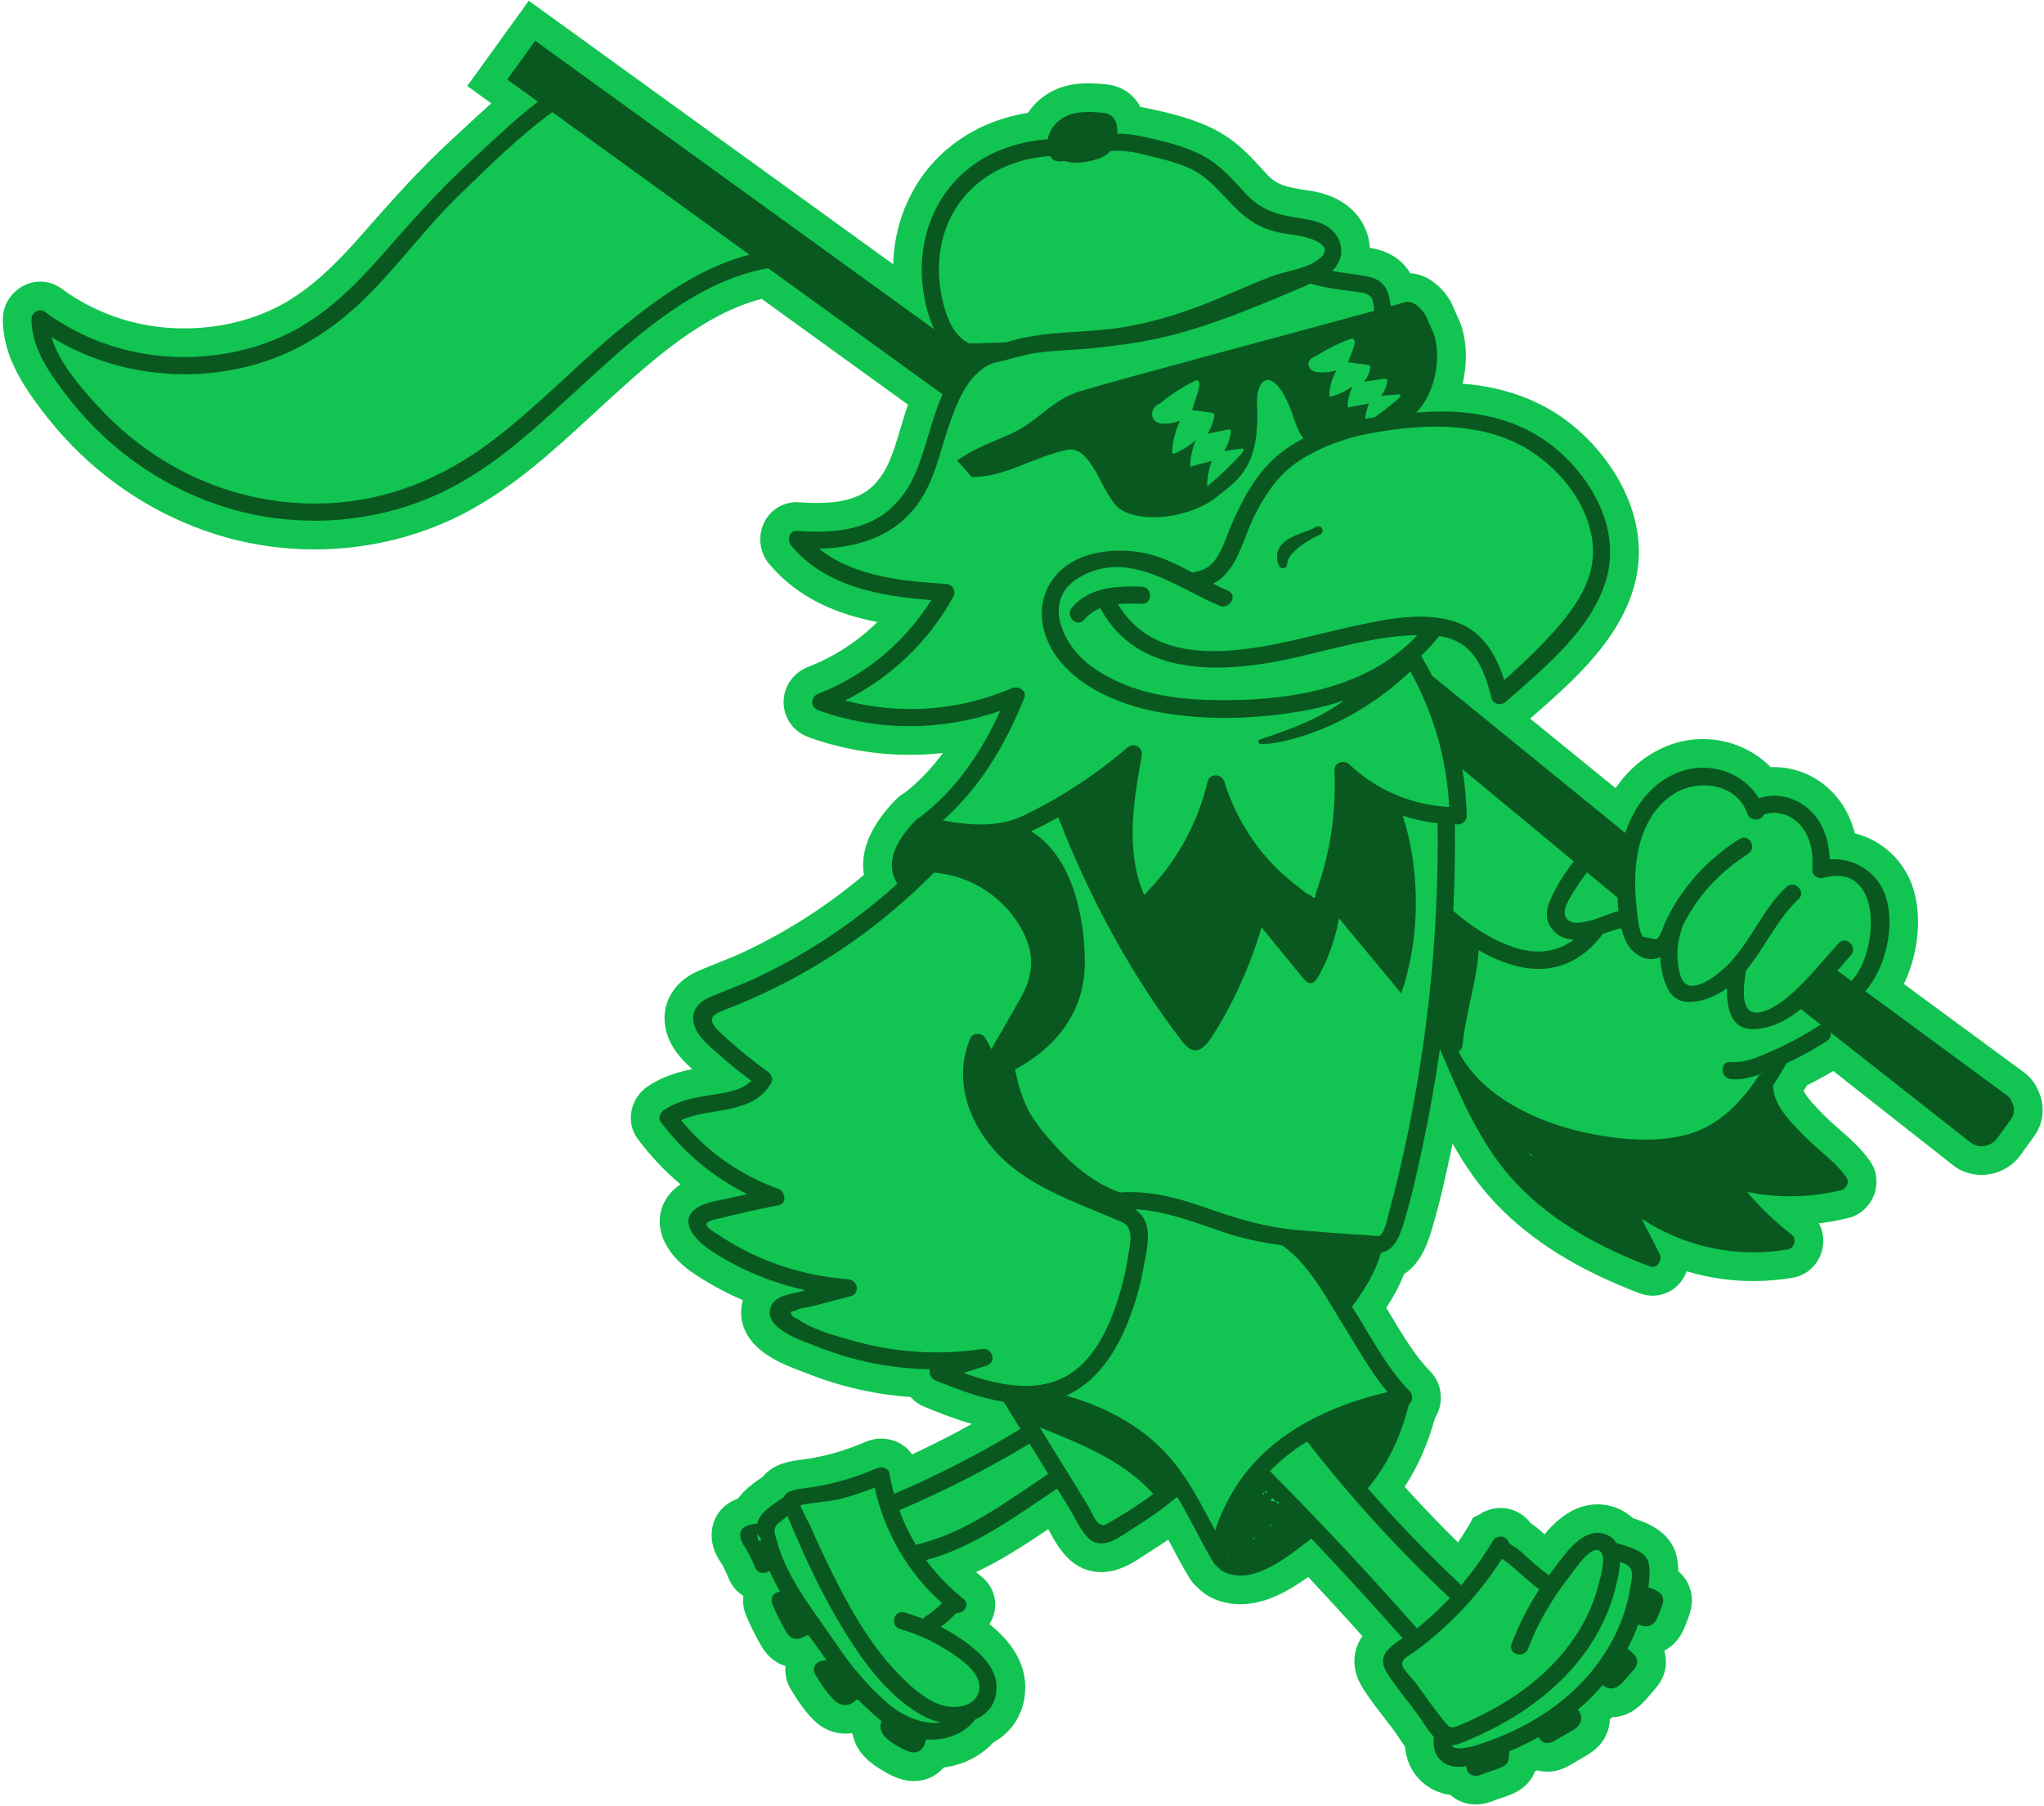 <svg width="713" height="630" viewBox="0 0 713 630" fill="none" xmlns="http://www.w3.org/2000/svg">
<path d="M514.729 629.468C512.359 629.468 510.039 628.848 508.019 627.668C507.419 627.308 506.689 626.818 505.949 626.158C503.879 625.878 501.929 625.288 500.129 624.398C494.239 621.468 490.599 615.778 490.139 609.348C489.359 608.268 488.649 607.198 487.989 606.198C487.369 605.258 486.779 604.368 486.249 603.658C485.159 602.188 484.029 600.728 482.889 599.258C480.399 596.058 477.829 592.738 475.519 589.118C470.059 580.568 473.119 573.808 475.229 570.718C469.019 563.788 462.699 556.888 456.339 550.098C449.649 554.908 441.519 559.628 432.689 559.628C429.669 559.628 426.759 559.068 424.029 557.978C421.579 556.998 419.489 555.598 417.769 553.818C416.679 552.908 415.749 551.838 414.989 550.598C412.479 546.508 410.299 542.358 408.189 538.348C407.969 537.928 407.749 537.508 407.519 537.088C405.399 538.548 403.119 540.048 400.639 541.588C400.129 541.908 399.599 542.258 399.049 542.628C395.359 545.068 390.309 548.418 384.119 548.418C380.059 548.418 376.299 546.958 373.239 544.198C369.829 541.118 367.679 537.158 365.949 533.968C365.849 533.788 365.759 533.618 365.659 533.438C357.639 538.848 349.409 544.228 340.479 548.408C341.089 548.938 341.719 549.458 342.359 549.968C346.609 553.368 348.219 558.808 346.449 563.838C346.109 564.808 345.659 565.718 345.109 566.568C349.589 570.108 358.229 577.998 357.609 589.818C357.199 597.688 353.179 604.138 346.469 607.878C341.969 612.688 336.009 615.688 329.209 616.568C327.879 618.108 326.259 619.328 324.399 620.148C322.659 620.918 320.789 621.308 318.839 621.308C313.989 621.308 310.029 618.928 307.669 617.508C304.899 615.838 298.809 612.178 297.389 604.868C297.289 604.778 297.189 604.678 297.089 604.588C296.339 604.708 295.579 604.758 294.829 604.758C290.909 604.758 287.089 603.158 284.069 600.248C280.549 596.888 277.929 592.748 275.759 589.128C274.329 586.738 273.729 583.928 273.999 581.158C268.729 579.638 266.259 575.368 265.359 573.818C263.509 570.608 261.819 567.208 260.329 563.688C259.369 561.448 259.029 559.048 259.299 556.728C256.979 555.268 255.129 553.038 254.009 550.248C253.429 548.798 252.739 547.328 251.969 545.918C251.829 545.668 251.669 545.428 251.509 545.178C250.559 543.698 249.119 541.458 248.519 538.428C247.739 534.468 248.529 530.628 250.749 527.608C252.629 525.048 255.119 523.588 257.429 522.748C259.939 519.358 263.379 516.968 266.109 515.148C269.899 510.368 276.249 509.598 279.609 509.188C287.049 508.278 294.529 506.198 301.859 503.008C303.579 502.258 305.499 501.858 307.409 501.858C311.929 501.858 315.859 503.978 318.159 507.368C325.179 504.088 332.149 500.538 339.029 496.728C333.319 495.088 327.859 492.948 322.629 490.828C320.659 490.038 318.969 488.828 317.639 487.338C305.099 486.448 292.959 483.678 281.459 479.078C281.009 478.898 280.469 478.698 279.859 478.468C273.749 476.178 263.509 472.348 259.829 464.028C258.359 460.708 258.119 457.038 259.129 453.548C252.699 450.798 246.639 447.458 240.979 443.528C238.419 441.758 230.059 435.238 230.139 425.938C230.179 420.808 232.749 416.268 237.369 413.148C231.889 408.528 226.919 403.248 222.489 397.348C220.449 394.608 219.649 391.248 220.219 387.868C220.829 384.278 222.909 381.028 225.949 378.968C231.059 375.508 236.539 373.948 241.489 372.968C237.669 369.528 232.799 364.568 231.929 357.208C230.989 349.248 235.509 342.138 243.709 338.638C245.919 337.688 248.149 336.808 250.289 335.948C253.489 334.678 256.509 333.468 259.419 332.108C274.469 325.038 288.549 316.008 301.349 305.208C300.219 298.238 302.329 289.318 312.479 278.938L312.559 278.858C313.439 277.978 314.409 277.238 315.449 276.658C320.399 272.808 324.879 268.168 328.939 262.668C325.099 263.088 321.229 263.308 317.359 263.308C305.289 263.308 293.419 261.248 282.099 257.188C276.859 255.308 273.419 250.568 273.349 245.098C273.279 239.578 276.619 234.698 281.859 232.658C290.989 229.118 299.159 223.798 306.029 216.998C292.049 214.258 278.369 208.748 268.309 196.728C264.989 192.758 264.279 187.148 266.479 182.438C268.569 177.968 272.939 175.188 277.869 175.188C278.179 175.188 278.489 175.198 278.809 175.218C281.129 175.378 283.169 175.458 285.049 175.458C291.229 175.458 296.079 174.568 299.849 172.748C304.239 170.628 307.729 166.668 310.219 160.978C311.629 157.748 312.859 153.668 314.149 149.348C314.959 146.638 315.789 143.888 316.709 141.138L265.709 104.268C245.429 109.428 227.369 125.818 212.679 139.148C210.569 141.068 208.469 143.008 206.359 144.948C192.669 157.558 178.509 170.598 161.029 179.518C145.459 187.458 127.719 191.658 109.739 191.658C104.619 191.658 99.459 191.318 94.379 190.648C73.639 187.888 53.689 179.318 36.689 165.858C28.599 159.448 21.299 151.968 14.969 143.648C8.199 134.768 0.979 124.198 0.989 111.298C0.989 104.228 6.979 98.238 14.069 98.238C16.729 98.238 19.269 99.078 21.429 100.658C32.619 108.908 45.959 113.678 60.019 114.448C61.419 114.528 62.839 114.558 64.249 114.558C75.539 114.558 86.539 112.098 96.039 107.428C108.029 101.538 117.809 91.448 126.589 81.428C136.959 69.598 146.439 58.978 157.459 48.828C158.859 47.538 160.259 46.238 161.659 44.938C164.829 41.988 168.049 38.998 171.369 36.048L162.999 29.998L184.449 0.258L311.569 92.188C311.829 83.088 314.159 74.388 318.449 66.618C326.579 51.918 341.009 42.198 358.619 39.328C359.569 37.858 360.719 36.508 362.049 35.288C368.769 29.078 376.899 29.078 379.569 29.078C381.319 29.078 383.009 29.188 384.459 29.288C386.589 29.428 392.369 29.808 396.459 35.188C396.959 35.848 397.409 36.558 397.809 37.308C398.559 37.438 399.309 37.578 400.079 37.738C407.769 39.358 416.609 41.418 424.249 45.468C431.329 49.218 435.979 54.308 440.469 59.218C440.979 59.778 441.499 60.348 442.019 60.908C445.179 64.318 448.289 65.268 456.049 66.408C459.429 66.898 469.789 68.398 475.189 77.668C476.799 80.438 477.669 83.438 477.839 86.428C477.899 86.438 477.969 86.448 478.029 86.458C485.529 87.768 489.629 91.408 491.929 95.308C499.709 95.788 504.459 102.568 505.769 104.698L506.109 105.258L509.139 112.068C511.559 117.848 512.059 125.948 510.199 133.838C526.069 135.088 539.519 140.428 550.239 149.778C563.429 161.278 575.659 181.258 570.439 202.878C565.659 222.688 548.909 237.378 535.459 249.178C534.889 249.678 534.319 250.178 533.749 250.678L563.559 274.948C568.489 267.698 575.159 262.428 583.089 259.658C586.579 258.438 590.249 257.818 593.999 257.818C603.069 257.818 611.649 261.468 617.699 267.638C618.109 267.618 618.519 267.608 618.929 267.608C625.449 267.608 631.859 269.978 636.989 274.288C641.869 278.368 645.299 284.028 647.009 290.678C656.459 293.108 664.189 300.138 667.289 309.658C670.589 319.808 669.149 332.798 664.119 343.258L706.009 374.068C708.389 375.848 710.159 378.178 711.179 380.868L711.479 381.628C713.379 386.588 712.659 392.068 709.579 396.338L704.869 402.868C701.729 407.238 696.629 409.848 691.229 409.848C688.819 409.848 686.389 409.318 684.209 408.308C683.189 407.838 682.259 407.258 681.409 406.588L639.469 373.598C636.469 375.418 633.409 377.088 630.339 378.588C629.949 379.258 629.549 379.908 629.149 380.558C630.409 383.058 633.199 385.898 635.739 388.478L636.569 389.328C638.059 390.848 639.769 392.338 641.579 393.918C645.079 396.968 649.049 400.428 652.279 404.988C654.669 408.338 655.219 412.738 653.739 416.728C652.219 420.828 648.839 423.888 644.699 424.898C641.319 425.718 637.909 426.338 634.479 426.748C635.969 429.508 636.419 432.828 635.609 436.058C634.349 441.068 630.379 444.858 625.489 445.698C620.959 446.488 616.299 446.888 611.679 446.888C603.709 446.888 595.869 445.728 588.379 443.478C588.079 444.298 587.689 445.098 587.229 445.858C584.879 449.698 580.859 451.988 576.479 451.988C574.959 451.988 573.449 451.708 571.999 451.168C550.489 443.028 534.069 432.778 521.779 419.838C515.709 413.448 510.869 406.378 506.689 398.898C506.659 399.068 506.619 399.228 506.589 399.398C504.729 408.238 502.619 418.228 499.759 427.848L499.619 428.328C498.369 432.568 496.079 440.378 489.759 444.468C488.049 448.858 485.849 452.738 483.579 456.218C484.019 456.948 484.449 457.678 484.879 458.398C489.359 465.878 493.589 472.948 498.919 478.398C501.599 481.158 502.899 484.928 502.549 488.788C502.349 490.908 501.659 492.918 500.559 494.648C498.099 503.638 494.609 511.578 489.979 518.658C495.909 525.218 502.129 531.708 508.589 538.048C509.259 537.068 509.909 536.078 510.549 535.078V535.058L512.139 532.508L512.609 531.728L512.669 531.668C512.669 531.668 512.689 531.648 512.689 531.628L513.779 529.438L515.979 528.348C518.169 526.858 520.779 526.048 523.499 526.048C524.059 526.048 524.619 526.088 525.169 526.158C525.879 526.248 526.569 526.398 527.239 526.608C529.859 527.438 532.169 529.048 533.829 531.208L533.979 531.358C534.209 531.498 534.449 531.658 534.689 531.828C535.879 532.668 537.009 533.608 538.239 534.758C538.409 534.918 538.579 535.078 538.749 535.238C542.999 530.218 549.029 524.778 557.269 524.778C559.889 524.778 562.479 525.348 564.949 526.478C566.699 527.268 568.269 528.328 569.619 529.618C574.789 531.238 583.929 534.608 585.199 544.798C585.329 545.848 585.409 546.928 585.419 548.048C587.489 549.848 592.629 555.498 588.789 564.658C588.659 564.958 588.549 565.278 588.429 565.608C587.669 567.718 586.509 570.908 583.739 573.538C582.769 574.448 581.689 575.208 580.539 575.808C580.759 576.528 580.919 577.298 581.019 578.118C581.769 584.368 578.079 588.408 576.499 590.128L576.179 590.488C575.959 590.738 575.729 591.018 575.489 591.298C573.249 593.968 569.119 598.898 562.319 599.048C562.069 599.298 561.809 599.558 561.559 599.808C561.509 601.158 561.269 602.518 560.829 603.838C559.059 609.118 554.839 611.568 552.819 612.738C552.819 612.738 549.229 614.828 548.209 615.418C546.619 616.348 543.699 618.048 539.799 618.048C538.569 618.048 537.359 617.878 536.169 617.548C535.919 617.668 535.679 617.788 535.429 617.908C534.589 620.168 532.979 622.658 529.889 624.558C527.689 625.928 525.449 626.638 523.639 627.218C523.209 627.358 522.779 627.488 522.369 627.638C522.149 627.718 521.949 627.798 521.739 627.888C520.249 628.488 517.759 629.488 514.719 629.488L514.729 629.468Z" fill="#12C451"/>
<path d="M460.557 183.744C460.127 183.534 459.607 183.564 459.147 183.784C458.677 184.074 458.167 184.314 457.657 184.544C457.567 184.584 457.527 184.604 457.517 184.614C457.477 184.634 457.427 184.644 457.387 184.664C457.287 184.704 457.197 184.744 457.097 184.774C456.767 184.904 456.447 185.034 456.117 185.154C454.737 185.674 453.347 186.164 451.987 186.744C449.447 187.824 446.817 189.354 445.817 192.094C445.217 193.734 445.457 195.584 446.077 197.184C446.757 198.974 449.317 198.304 448.967 196.394C449.007 196.574 449.017 196.674 449.037 196.704C449.037 196.644 449.017 196.404 449.017 196.234V196.214C449.047 196.114 449.067 196.014 449.097 195.914C449.127 195.764 449.177 195.634 449.227 195.494C449.227 195.454 449.257 195.414 449.267 195.374L449.247 195.394C449.267 195.324 449.357 195.104 449.307 195.274C449.487 194.914 449.667 194.564 449.887 194.224C450.017 194.014 450.167 193.814 450.307 193.614L450.337 193.574C450.347 193.564 450.357 193.544 450.377 193.534C450.467 193.414 450.567 193.304 450.667 193.184C451.117 192.664 451.607 192.174 452.127 191.714C452.787 191.114 453.277 190.724 453.887 190.284C455.417 189.184 457.037 188.224 458.707 187.354C459.357 187.014 460.007 186.694 460.667 186.374C460.977 186.184 461.177 185.934 461.287 185.664C461.307 185.604 461.327 185.554 461.337 185.494C461.347 185.484 461.347 185.474 461.347 185.464C461.487 184.804 461.137 184.064 460.557 183.744ZM448.487 194.664C448.487 194.664 448.497 194.694 448.487 194.714C448.487 194.654 448.487 194.634 448.487 194.634V194.664ZM448.487 193.684V193.704C448.487 193.704 448.487 193.734 448.487 193.754C448.447 193.964 448.507 193.464 448.487 193.684ZM448.717 192.884H448.707C448.707 192.884 448.707 192.884 448.707 192.874C448.717 192.854 448.717 192.844 448.727 192.834C448.727 192.834 448.717 192.864 448.717 192.884ZM449.177 192.104C449.177 192.104 449.167 192.124 449.157 192.134C449.147 192.144 449.147 192.154 449.137 192.164L449.097 192.204C449.097 192.204 449.227 192.004 449.177 192.104Z" fill="#085820"/>
<path d="M702.149 385.228L701.839 384.428C701.489 383.498 700.869 382.698 700.079 382.108L650.669 345.768C657.769 337.628 661.149 323.098 657.779 312.738C654.999 304.188 646.789 299.178 638.239 299.778C638.029 293.088 635.819 286.328 630.559 281.928C625.709 277.858 619.369 276.538 613.529 278.458C608.149 269.508 596.469 265.548 586.389 269.078C576.419 272.568 570.139 281.008 566.949 290.588L499.509 235.688C498.339 233.338 497.069 231.028 495.719 228.758C497.899 226.718 499.949 224.488 501.839 222.088L501.989 221.878C506.259 222.508 510.149 224.078 513.219 227.608C517.069 232.028 518.829 237.898 520.259 243.468C520.849 245.768 523.639 246.248 525.279 244.798C538.699 232.898 556.299 218.838 560.719 200.518C564.639 184.288 555.679 167.778 543.669 157.308C529.739 145.168 512.059 142.408 494.129 143.928C494.089 143.928 494.049 143.938 494.009 143.938C501.499 136.288 502.749 122.708 499.909 115.918L497.239 109.918C497.239 109.918 493.919 104.498 490.239 105.378C488.709 105.818 487.009 106.298 485.159 106.808C484.259 100.618 482.759 97.438 476.299 96.308C472.419 95.628 468.499 95.218 464.639 94.518C468.049 91.488 468.839 86.658 466.539 82.698C464.029 78.388 459.229 76.968 454.589 76.298C446.669 75.138 440.349 73.828 434.669 67.698C429.959 62.608 425.809 57.618 419.549 54.298C413.039 50.848 405.189 49.028 398.019 47.518C395.199 46.928 392.459 46.608 389.759 46.608C389.899 44.598 389.519 42.588 388.489 41.238C387.219 39.568 385.409 39.368 383.749 39.258C378.609 38.898 373.119 38.658 368.809 42.638C367.299 44.028 365.949 46.018 365.479 48.588C349.869 49.668 335.209 56.948 327.189 71.448C322.259 80.368 320.659 90.698 321.979 100.758C322.579 105.348 323.749 110.438 325.889 114.888L186.689 14.218L176.939 27.738L187.659 35.488C179.399 41.828 171.849 49.158 164.229 56.178C153.379 66.168 143.819 76.928 134.109 88.008C124.349 99.148 113.889 109.788 100.439 116.398C87.799 122.598 73.489 125.178 59.469 124.418C43.579 123.548 28.299 118.138 15.499 108.698C13.609 107.308 10.989 109.198 10.989 111.288C10.979 121.248 17.119 129.948 22.929 137.578C28.709 145.188 35.399 152.058 42.889 157.998C58.159 170.088 76.349 178.148 95.689 180.718C116.399 183.468 137.829 180.108 156.479 170.598C175.329 160.988 190.469 145.808 205.959 131.738C223.579 115.748 243.599 97.938 267.779 93.588C267.839 93.578 267.889 93.568 267.949 93.548L328.779 137.528C324.819 146.518 322.819 157.118 319.369 164.998C316.229 172.158 311.319 178.308 304.189 181.758C296.159 185.638 286.809 185.808 278.089 185.198C275.259 184.998 274.449 188.498 275.969 190.318C287.969 204.658 307.049 207.978 324.869 209.338C315.579 224.118 301.839 235.638 285.469 241.988C282.689 243.068 282.569 246.738 285.469 247.778C306.069 255.168 328.379 255.078 348.879 247.998C342.369 262.358 333.499 275.568 320.759 285.198C320.369 285.338 319.989 285.588 319.629 285.948C313.859 291.848 308.039 300.098 313.009 308.318C298.269 321.628 281.669 332.718 263.659 341.178C258.399 343.638 252.959 345.568 247.629 347.848C244.159 349.328 241.379 351.968 241.859 356.048C242.429 360.898 246.959 364.438 250.329 367.458C254.099 370.838 258.039 374.018 262.089 377.048C258.489 380.598 252.839 381.188 247.939 381.998C242.189 382.938 236.479 383.918 231.559 387.248C230.339 388.078 229.459 389.988 230.479 391.358C238.559 402.128 248.789 410.678 260.679 416.568C258.879 416.958 257.079 417.368 255.289 417.798C251.459 418.708 246.359 419.178 243.019 421.408C236.559 425.718 242.359 432.338 246.679 435.328C256.999 442.488 268.739 447.378 280.969 450.078L277.969 450.858C274.699 451.708 270.359 452.178 268.929 455.768C265.849 463.498 280.369 467.888 285.169 469.808C297.719 474.828 311.009 477.398 324.409 477.648C323.919 479.088 324.669 480.888 326.389 481.578C333.849 484.608 341.939 487.728 350.149 489.028C352.089 492.178 354.029 495.328 355.969 498.478C341.809 507.048 327.089 514.648 311.849 521.148C311.199 518.808 310.669 516.408 310.249 513.978C309.889 511.878 307.419 511.498 305.839 512.188C297.879 515.658 289.419 518.078 280.799 519.128C276.779 519.618 274.179 520.248 273.449 522.268C270.009 524.618 264.979 527.498 264.139 531.488C261.139 531.818 257.529 532.548 258.309 536.508C258.639 538.178 259.949 539.698 260.739 541.158C261.689 542.908 262.539 544.708 263.279 546.558C264.049 548.488 265.769 549.198 267.679 548.348C267.929 548.238 268.179 548.108 268.409 547.968C269.509 550.458 270.769 552.888 272.129 555.278H272.099C269.639 555.378 268.619 557.708 269.509 559.788C270.829 562.888 272.319 565.908 273.999 568.828C274.849 570.298 275.709 571.558 277.529 571.698C278.989 571.808 280.309 570.998 281.619 570.448C281.739 570.398 281.849 570.348 281.959 570.288C284.099 573.278 286.249 576.228 288.309 579.168C287.329 579.168 286.349 579.398 285.379 579.878C283.939 580.588 283.519 582.668 284.309 583.988C286.179 587.098 288.329 590.518 290.979 593.048C292.249 594.268 293.829 594.998 295.609 594.698C296.209 594.588 296.779 594.398 297.319 594.098C297.499 593.988 298.589 593.088 298.589 593.008C298.809 592.978 299.029 592.938 299.239 592.878C299.639 593.278 300.049 593.678 300.459 594.058C302.719 596.168 305.069 598.478 307.599 600.498C307.229 600.968 307.029 601.598 307.109 602.398C307.419 605.558 310.169 607.348 312.729 608.888C314.709 610.078 317.949 612.058 320.319 611.008C321.849 610.328 322.709 608.578 323.029 606.838C323.089 606.818 323.139 606.798 323.189 606.778H323.199C329.639 607.218 335.999 605.178 340.199 599.808C344.279 598.068 347.329 594.678 347.609 589.288C347.969 582.438 342.649 577.228 337.619 573.428C334.619 571.168 331.469 569.198 328.169 567.508C330.109 566.098 331.909 564.498 333.519 562.708C336.139 562.968 338.589 559.768 336.099 557.778C331.089 553.778 326.699 549.218 323.009 544.188C339.819 539.828 354.439 528.788 368.769 519.278C370.159 521.528 371.539 523.778 372.929 526.028C375.029 529.438 376.919 534.058 379.919 536.768C384.729 541.108 390.989 535.808 395.329 533.108C400.629 529.798 405.849 526.218 410.619 522.148C415.229 529.668 418.849 537.808 423.479 545.348C423.769 545.818 424.129 546.158 424.519 546.398H424.529C425.299 547.358 426.349 548.138 427.739 548.698C437.749 552.718 449.509 542.778 457.439 536.708C468.259 548.098 478.869 559.688 489.259 571.468C487.129 572.848 485.049 574.318 483.649 576.118C481.719 578.618 482.339 581.248 483.929 583.738C487.019 588.578 490.849 593.088 494.269 597.708C496.169 600.278 497.999 603.568 500.269 606.038C499.539 609.728 500.969 613.658 504.529 615.428C506.619 616.458 509.009 616.528 511.429 616.128C511.559 617.288 511.929 618.378 513.049 619.038C514.929 620.138 517.139 618.868 518.949 618.218C520.799 617.548 522.969 617.058 524.639 616.018C526.709 614.748 526.229 612.928 526.489 610.938C529.999 609.468 533.419 607.798 536.729 605.928C536.989 606.748 537.599 607.468 538.619 607.828C540.329 608.428 541.749 607.578 543.189 606.738C544.659 605.888 546.129 605.028 547.589 604.178C549.099 603.298 550.739 602.408 551.329 600.648C551.809 599.208 551.509 597.478 550.379 596.438C551.439 595.548 552.469 594.618 553.479 593.668C555.459 591.798 557.329 589.828 559.079 587.748C559.269 587.968 559.509 588.168 559.799 588.348C563.639 590.708 566.479 586.308 568.689 583.818C569.869 582.488 571.309 581.198 571.079 579.268C570.859 577.418 569.109 576.348 567.809 575.228C567.759 575.188 567.719 575.148 567.669 575.118C569.129 572.378 570.409 569.548 571.479 566.638C573.209 567.498 575.289 567.718 576.839 566.258C578.249 564.918 578.809 562.518 579.549 560.758C580.349 558.848 580.589 556.988 578.799 555.518C577.789 554.688 576.359 554.138 574.959 553.698C575.379 551.048 575.559 548.398 575.259 545.998C574.619 540.888 568.229 539.718 563.839 538.248C563.169 537.108 562.179 536.168 560.789 535.538C552.729 531.878 546.339 541.638 542.229 546.948C541.549 547.828 540.889 548.708 540.249 549.598C540.109 549.438 539.939 549.288 539.759 549.148C536.829 546.928 534.049 544.538 531.369 542.018C530.569 541.268 529.759 540.578 528.859 539.938C528.409 539.618 526.639 538.768 526.339 538.178C526.339 538.178 526.319 538.128 526.309 538.108C526.289 538.038 526.259 537.958 526.229 537.888C526.209 537.818 526.169 537.758 526.139 537.688C526.139 537.678 526.139 537.668 526.139 537.658C526.119 537.628 526.109 537.598 526.089 537.578C526.089 537.548 526.069 537.518 526.039 537.488C525.619 536.838 524.949 536.338 524.199 536.108C524.109 536.078 524.009 536.058 523.919 536.048C522.959 535.918 521.929 536.218 521.239 536.858C521.219 536.868 521.209 536.878 521.199 536.898C521.059 537.038 520.939 537.208 520.829 537.388C520.729 537.548 520.629 537.718 520.529 537.878C520.529 537.888 520.529 537.898 520.529 537.898C517.319 543.218 513.729 548.258 509.729 552.978C498.309 542.258 487.409 531.008 477.129 519.208C484.339 510.498 488.689 500.888 491.429 489.948C492.839 488.948 492.999 486.618 491.769 485.348C483.529 476.938 477.889 465.708 471.619 455.838C475.989 449.838 479.709 444.108 481.709 436.988C487.059 436.168 488.859 429.358 490.159 424.958C492.849 415.898 494.829 406.578 496.779 397.328C498.879 387.198 500.669 377.018 502.159 366.788C502.199 366.498 502.239 366.228 502.279 365.948C503.139 367.938 503.989 369.948 504.859 371.948C511.219 386.638 518.029 401.348 529.019 412.918C541.759 426.338 558.359 435.288 575.509 441.778C578.139 442.768 579.979 439.488 578.899 437.368C576.809 433.278 574.719 429.198 572.629 425.108C587.509 435.008 605.869 438.928 623.779 435.818C625.869 435.458 626.829 432.148 625.109 430.808C619.329 426.328 614.079 421.318 609.409 415.768C620.249 418.038 631.409 417.818 642.309 415.158C644.069 414.728 645.219 412.318 644.099 410.748C640.089 405.088 634.219 401.228 629.399 396.298C624.619 391.408 618.759 385.848 618.459 378.678C620.169 376.108 621.749 373.488 623.199 370.878C628.089 368.658 632.769 366.068 637.279 363.138C638.419 362.398 638.779 361.258 638.619 360.198L687.599 398.718C687.839 398.908 688.109 399.078 688.389 399.208C689.299 399.628 690.269 399.828 691.219 399.828C693.359 399.828 695.439 398.818 696.749 396.998L701.469 390.458C702.569 388.938 702.819 386.978 702.149 385.228ZM216.629 114.538C201.139 127.228 187.389 141.988 171.379 154.038C154.699 166.608 135.569 174.578 114.559 175.558C94.689 176.488 74.999 171.448 57.969 161.198C48.889 155.738 40.689 148.928 33.579 141.078C27.899 134.808 20.559 126.398 17.959 117.598C39.939 131.178 67.919 134.198 92.479 126.078C106.339 121.488 118.139 113.298 128.409 103.018C139.569 91.838 148.889 78.978 160.249 67.988C170.439 58.128 181.039 47.568 192.679 39.118L261.449 88.848C244.659 93.138 229.859 103.698 216.629 114.538ZM265.269 537.378C265.159 537.388 264.869 537.448 264.539 537.498C264.359 536.718 264.219 535.938 264.129 535.178C264.229 535.188 264.339 535.328 264.449 535.578C264.869 535.838 265.259 536.608 265.589 537.328C265.489 537.348 265.379 537.368 265.269 537.378ZM573.849 558.998C573.799 559.218 573.739 559.428 573.679 559.638C573.649 559.628 573.619 559.618 573.589 559.608C573.679 559.398 573.759 559.198 573.849 558.998ZM553.599 304.308L564.279 313.148C564.319 314.718 564.419 316.298 564.569 317.858C564.439 317.878 564.309 317.898 564.169 317.928C562.719 318.258 559.919 319.478 556.919 320.478C556.469 320.628 555.999 320.778 555.539 320.908C551.169 322.218 546.769 322.728 545.889 319.138C545.219 316.418 548.169 312.388 549.559 310.098C550.789 308.068 552.139 306.148 553.599 304.308ZM528.349 154.268C542.379 160.778 555.399 175.978 555.689 191.998C555.879 202.218 550.069 210.958 543.689 218.428C537.889 225.208 531.369 231.308 524.729 237.258C522.139 229.188 517.959 221.428 509.869 217.808C498.029 212.498 482.089 216.238 469.989 218.918C445.189 224.398 406.209 237.908 389.949 210.738C392.689 210.468 395.529 210.548 398.269 210.638C402.139 210.758 402.129 204.758 398.269 204.638C389.499 204.358 380.049 204.748 373.929 211.948C371.449 214.878 375.669 219.138 378.179 216.188C379.809 214.268 381.739 212.978 383.829 212.138C397.139 237.158 428.379 234.768 452.279 229.288C466.169 226.108 480.099 221.828 494.439 221.538C476.179 241.138 447.339 244.858 421.589 244.168C407.019 243.778 391.989 240.968 380.109 232.008C370.669 224.888 363.259 209.198 376.429 201.448C393.529 191.368 410.129 204.808 425.369 211.288C428.879 212.778 431.949 207.608 428.399 206.098C426.619 205.338 424.869 204.498 423.139 203.608C424.739 202.808 426.219 201.728 427.549 200.278C432.399 194.948 434.239 186.768 437.369 180.378C441.199 172.548 446.079 165.288 453.539 160.498C460.449 156.068 469.029 152.848 477.029 151.338C493.769 148.198 512.399 146.868 528.349 154.268ZM493.469 230.778C493.469 230.778 493.469 230.778 493.449 230.778L493.429 230.728L493.469 230.768V230.778ZM482.759 132.138C483.159 132.078 483.659 132.068 483.879 132.418C484.029 132.648 483.989 132.948 483.939 133.218C483.619 134.988 482.879 136.678 481.799 138.088C483.799 137.918 485.799 137.758 487.799 137.588C487.999 137.568 488.219 137.558 488.369 137.698C488.709 137.988 488.359 138.558 488.019 138.858C485.309 141.258 482.469 143.498 479.519 145.578C478.419 145.738 477.319 145.928 476.219 146.118C476.339 144.258 476.799 142.438 477.579 140.758C475.089 141.218 472.589 141.688 470.099 142.148C470.049 139.588 470.679 136.998 471.889 134.758C469.609 136.348 467.089 137.558 464.459 138.338C464.259 138.398 464.019 138.448 463.859 138.308C463.709 138.178 463.699 137.948 463.709 137.748C463.809 134.758 464.679 131.778 466.219 129.228C464.379 129.728 462.479 129.958 460.589 129.908C459.629 129.878 458.649 129.768 457.809 129.288C456.979 128.818 456.319 127.888 456.389 126.898C456.449 126.028 457.039 125.268 457.759 124.808C458.149 124.548 458.579 124.378 459.019 124.228C462.719 121.858 466.639 119.878 470.719 118.338C471.189 118.168 471.739 118.008 472.139 118.308C472.459 118.548 472.549 118.998 472.549 119.408C472.549 120.248 472.239 121.068 471.949 121.858C471.389 123.358 470.829 124.858 470.259 126.358C472.519 126.668 474.779 126.988 477.029 127.298C477.369 127.348 477.749 127.418 477.929 127.718C478.079 127.968 478.029 128.288 477.969 128.578C477.629 130.248 476.879 131.838 475.799 133.148C478.119 132.808 480.439 132.478 482.759 132.138ZM330.019 79.578C335.839 63.818 350.569 55.458 366.299 54.448C366.579 54.928 366.909 55.328 367.289 55.628C368.399 56.498 369.719 56.348 370.949 56.168C371.039 56.168 371.129 56.138 371.219 56.128C374.479 57.198 378.009 56.758 381.309 55.908C383.459 55.348 385.709 54.558 387.409 52.658C391.179 52.368 394.989 52.908 398.859 53.868C404.239 55.208 410.149 56.438 415.169 58.808C424.569 63.218 428.999 72.758 437.719 77.888C441.659 80.218 445.929 81.258 450.429 81.788C454.259 82.228 467.739 84.918 459.519 90.808C458.539 91.508 457.449 92.088 456.239 92.568H456.229L456.219 92.578C455.829 92.748 455.419 92.898 455.009 93.048H454.999C451.249 94.398 446.909 95.158 443.549 96.418C437.969 98.518 432.509 100.938 427.029 103.288C415.359 108.298 403.619 112.288 391.029 114.258C379.039 116.138 366.559 115.408 354.759 118.378C353.509 118.688 352.229 119.068 350.929 119.428C348.669 119.498 346.409 119.578 344.149 119.658C342.149 119.718 340.119 119.868 338.109 119.788C337.769 119.648 337.429 119.468 337.099 119.268C332.469 116.488 330.349 110.908 329.069 105.948C326.829 97.278 326.899 88.038 330.019 79.578ZM317.589 304.058C317.639 304.178 317.689 304.298 317.739 304.428C317.639 304.348 317.539 304.278 317.449 304.198C317.499 304.158 317.539 304.118 317.589 304.058ZM353.289 483.228C352.549 483.148 351.819 483.058 351.079 482.948H351.069C351.069 482.948 351.009 482.928 350.959 482.918H350.949C345.969 482.148 340.959 480.668 336.159 478.948C338.809 478.098 341.449 477.238 344.099 476.388C347.859 475.178 346.249 470.048 342.509 470.608C327.719 472.798 312.559 471.878 298.159 467.868C291.699 466.068 283.619 463.968 278.119 460.038C276.849 459.728 276.059 458.918 275.749 457.638C276.389 457.468 277.029 457.298 277.659 457.138C279.049 456.218 281.709 456.088 283.389 455.648C287.839 454.488 292.299 453.328 296.749 452.178C300.169 451.288 299.209 446.528 295.949 446.278C282.849 445.288 270.049 441.668 258.449 435.458C255.949 434.118 253.499 432.668 251.129 431.098C250.209 430.478 246.399 428.378 246.369 427.108C246.339 425.778 250.789 425.108 251.469 424.928C258.089 423.218 264.759 421.758 271.469 420.488C274.629 419.888 273.999 415.608 271.469 414.698C258.189 409.938 246.469 401.678 237.579 390.768C248.029 386.028 262.149 389.158 268.939 377.988C269.839 376.508 269.159 374.818 267.859 373.878C263.249 370.548 258.809 367.008 254.579 363.218C252.919 361.718 251.099 360.238 249.639 358.528C246.439 354.778 249.719 353.458 252.849 352.248C261.969 348.748 270.859 344.608 279.399 339.838C296.459 330.318 312.069 318.308 325.799 304.408C338.749 305.418 350.679 313.188 356.719 324.778C361.049 333.078 360.519 340.178 355.969 348.248C352.629 354.178 349.229 360.078 345.829 365.978C345.129 364.688 344.429 363.408 343.729 362.118C342.729 360.288 339.459 360.028 338.539 362.118C332.659 375.578 337.279 390.238 346.599 400.938C357.609 413.568 374.279 418.968 389.189 425.388C391.929 426.568 393.719 426.878 394.259 430.498C394.589 432.788 393.839 435.938 393.509 438.158C392.829 442.828 391.759 447.448 390.379 451.958C387.929 459.948 384.529 468.198 378.859 474.478C372.569 481.448 364.789 483.698 356.649 483.458H356.639C355.529 483.428 354.419 483.348 353.299 483.228H353.289ZM347.669 371.938C347.579 371.868 347.479 371.818 347.379 371.778C347.469 371.778 347.549 371.778 347.639 371.798H347.649C347.649 371.858 347.649 371.888 347.669 371.938ZM344.479 375.798C344.429 375.858 344.379 375.928 344.339 375.998C344.329 375.948 344.329 375.898 344.329 375.848C344.319 375.768 344.309 375.688 344.309 375.608C344.349 375.668 344.399 375.718 344.449 375.768L344.479 375.798ZM341.959 382.728C341.939 382.818 341.919 382.908 341.899 382.988C341.879 382.938 341.859 382.878 341.849 382.828C341.889 382.798 341.919 382.758 341.959 382.728ZM357.599 489.658C357.599 489.658 357.559 489.658 357.529 489.658H357.599ZM316.949 606.268C316.949 606.268 316.989 606.248 317.009 606.238C317.009 606.288 316.989 606.298 316.949 606.268ZM309.889 594.368C302.709 588.158 297.109 581.478 291.789 573.608C286.789 566.208 281.209 559.008 276.789 551.238C274.379 547.008 272.379 542.548 271.089 537.838C270.249 534.788 269.209 533.228 271.879 531.058C272.809 530.308 273.759 529.568 274.719 528.848C280.399 542.618 286.719 556.328 294.549 569.018C301.539 580.378 310.849 593.078 323.119 599.128C324.649 599.878 326.379 600.448 328.189 600.798C321.899 601.908 314.439 598.298 309.889 594.368ZM328.589 559.228C326.869 561.008 324.969 562.568 322.849 563.888C322.479 564.118 322.199 564.388 321.979 564.688C319.889 563.858 317.749 563.128 315.569 562.488C311.859 561.398 310.269 567.178 313.969 568.268C319.789 569.978 325.279 572.388 330.389 575.658C334.569 578.338 342.889 583.678 341.529 589.748C340.119 596.048 332.059 596.318 327.339 594.428C321.819 592.218 317.189 587.868 313.119 583.648C305.469 575.728 299.579 566.338 294.389 556.678C291.539 551.358 288.869 545.938 286.319 540.458C285.109 537.848 283.919 535.218 282.769 532.578C282.229 531.338 279.969 527.368 279.199 525.078C283.739 523.988 288.909 523.958 293.379 522.818C297.389 521.798 301.289 520.468 305.119 518.938C308.509 534.488 316.739 548.628 328.589 559.228ZM319.479 538.868C317.169 535.068 315.239 531.038 313.689 526.838C329.369 520.148 344.539 512.418 359.119 503.588C360.969 506.568 362.799 509.558 364.639 512.538C364.979 513.088 365.309 513.628 365.649 514.178C351.249 523.738 336.539 535.008 319.479 538.868ZM394.259 526.698C391.829 528.268 389.349 529.778 386.809 531.178C385.029 532.168 384.959 532.418 383.319 531.428C381.939 530.608 380.549 526.948 379.679 525.528C374.009 516.318 368.329 507.098 362.669 497.888C377.119 503.778 391.359 509.258 402.249 521.038C402.279 521.068 402.299 521.098 402.329 521.118C399.719 523.088 397.009 524.928 394.259 526.698ZM427.949 541.108C428.189 541.518 428.429 541.918 428.679 542.318C428.739 542.418 428.789 542.508 428.839 542.608C428.469 542.188 428.169 541.688 427.949 541.108ZM437.849 536.248C437.609 536.698 437.379 536.988 437.189 537.028C437.089 536.958 436.989 536.898 436.899 536.838C437.209 536.658 437.519 536.448 437.819 536.218C437.849 536.198 437.879 536.178 437.899 536.158C437.889 536.188 437.879 536.218 437.849 536.248ZM440.769 523.388C440.769 523.388 440.729 523.278 440.709 523.218C440.759 523.218 440.799 523.218 440.849 523.238C440.829 523.288 440.799 523.338 440.769 523.388ZM441.879 520.608H441.829C441.599 520.648 441.369 520.668 441.139 520.698C441.089 520.758 441.049 520.838 441.009 520.908C440.929 521.058 440.839 521.218 440.749 521.388C440.579 521.198 440.399 521.008 440.229 520.818C440.529 520.778 440.839 520.738 441.139 520.698C441.249 520.518 441.369 520.368 441.509 520.228C441.659 520.068 441.819 519.938 441.999 519.838C441.959 520.088 441.909 520.328 441.849 520.568C441.869 520.578 441.879 520.588 441.879 520.608ZM443.189 532.258C443.129 532.698 442.959 532.818 442.669 532.618C442.839 532.498 443.009 532.378 443.189 532.258C443.219 532.118 443.229 531.948 443.229 531.748C443.279 531.768 443.329 531.778 443.389 531.798C443.519 531.808 443.639 531.828 443.769 531.828C443.579 531.978 443.379 532.118 443.189 532.258ZM444.999 538.188C444.999 538.188 444.889 538.268 444.829 538.318C444.819 538.298 444.799 538.278 444.789 538.258C444.769 538.238 444.759 538.218 444.749 538.198C444.799 538.198 444.839 538.188 444.889 538.188H444.899C445.089 538.068 445.289 537.938 445.479 537.818C445.319 537.938 445.159 538.068 444.999 538.188ZM445.829 524.628C445.549 524.338 445.279 524.058 444.999 523.778C444.409 523.708 443.809 523.628 443.209 523.548C443.379 523.198 443.569 522.838 443.749 522.488C444.159 522.918 444.579 523.348 444.999 523.778C445.399 523.838 445.789 523.888 446.189 523.938C446.059 524.168 445.939 524.398 445.829 524.628ZM563.439 554.208C564.059 551.708 564.969 548.208 565.119 544.868C566.249 545.238 567.319 545.678 567.999 546.248C570.109 547.998 569.109 551.188 568.749 553.518C568.189 557.168 567.239 560.788 565.989 564.268C563.019 572.538 558.169 580.148 552.149 586.528C546.279 592.738 539.349 597.798 531.819 601.818C527.919 603.898 523.879 605.698 519.709 607.208C517.749 607.918 508.059 611.668 506.359 608.908C507.759 608.778 509.179 608.248 510.609 607.668C526.789 601.088 541.979 591.248 552.479 577.068C557.529 570.258 561.389 562.448 563.439 554.208ZM511.489 559.998H511.499C511.999 559.438 512.499 558.878 512.979 558.318C516.999 553.758 520.659 548.888 523.939 543.748C524.749 544.328 525.589 544.878 526.379 545.518C529.889 548.398 533.109 551.578 536.759 554.328C536.819 554.368 536.869 554.408 536.929 554.448C533.049 560.428 529.799 566.768 527.279 573.508C525.919 577.128 531.719 578.688 533.059 575.098C536.489 565.958 541.519 557.518 547.549 549.838C549.159 547.788 554.159 539.948 557.429 540.768C560.959 541.658 558.199 550.388 557.649 552.618C553.359 569.958 540.869 583.818 526.019 593.148C522.269 595.498 518.369 597.608 514.369 599.498C512.349 600.448 510.319 601.378 508.239 602.198C505.359 603.328 504.719 601.538 502.909 599.328C499.669 595.368 496.769 591.038 493.719 586.918C492.819 585.698 489.169 582.158 489.129 580.708C489.049 578.328 491.619 577.528 493.339 576.278C499.959 571.468 506.029 566.008 511.489 559.998ZM505.749 557.458C504.959 558.288 504.159 559.118 503.349 559.928C500.469 562.798 497.449 565.518 494.279 568.068C477.719 549.288 460.629 530.988 442.999 513.198C446.879 509.148 451.259 505.738 455.979 502.858C471.109 522.378 487.739 540.578 505.749 557.458ZM461.239 499.928C461.239 499.928 461.259 499.918 461.269 499.918C461.309 499.998 461.349 500.078 461.399 500.148C461.339 500.078 461.289 500.008 461.239 499.928ZM483.969 485.618C461.839 490.768 440.129 501.608 428.919 522.298C427.429 525.048 425.209 529.438 423.889 533.898C418.889 524.648 414.299 515.238 407.079 507.338C397.589 496.958 385.189 490.668 371.959 486.848C382.049 482.328 388.609 472.718 392.869 462.588C395.599 456.098 397.619 449.318 398.849 442.378C399.779 437.188 401.929 429.368 398.709 424.618C397.999 423.568 397.059 422.688 395.919 421.858C406.499 422.318 416.419 426.328 426.809 429.828C433.579 432.108 440.369 433.498 447.289 434.428C447.399 434.528 447.519 434.628 447.649 434.718C456.749 441.168 462.739 452.958 468.549 462.198C473.429 469.968 478.049 478.438 483.969 485.618ZM468.069 450.558C468.109 450.498 468.149 450.438 468.189 450.388C468.229 450.448 468.259 450.498 468.299 450.548C468.219 450.558 468.149 450.558 468.069 450.558ZM500.859 318.748V318.788C500.849 319.008 500.839 319.208 500.829 319.428V319.448C499.479 345.068 496.199 370.568 490.999 395.738C489.159 404.448 487.209 413.168 484.829 421.748C484.239 423.858 483.119 430.018 481.329 431.018C481.029 431.188 480.439 431.198 479.789 431.148H479.769C479.539 431.138 479.319 431.108 479.099 431.078H479.049C478.439 431.008 477.889 430.928 477.589 430.908C469.339 430.508 461.099 429.788 452.859 429.118C441.499 428.188 431.139 425.028 420.439 421.238C410.529 417.728 400.889 415.288 390.719 415.968H390.699C381.519 412.728 374.089 406.418 367.629 399.218C364.279 395.488 360.989 391.578 358.649 387.118C356.349 382.718 355.089 377.898 354.039 373.068C368.519 365.378 378.669 352.718 378.419 335.048C378.199 319.278 373.959 298.658 359.649 289.958C362.879 288.488 366.059 286.868 369.169 285.118C380.269 313.808 394.679 340.008 411.689 362.398C413.099 364.258 414.689 366.188 416.629 366.398C419.179 366.668 421.319 363.888 423.029 361.228C430.159 350.078 435.939 337.278 440.079 323.508C444.809 329.298 449.539 335.078 454.269 340.868C455.129 341.928 456.119 343.048 457.269 342.968C458.479 342.878 459.409 341.488 460.149 340.158C463.409 334.308 465.789 327.508 467.099 320.338C474.329 329.068 481.569 337.808 488.799 346.538C495.419 327.298 495.569 303.998 489.309 284.548C493.249 285.838 497.329 286.728 501.499 287.188C501.619 297.718 501.409 308.238 500.859 318.748ZM470.619 266.598C468.809 264.888 465.389 266.028 465.499 268.718C465.869 277.758 465.289 286.758 463.489 295.628C462.619 299.878 461.509 304.068 460.159 308.188C459.779 309.368 459.369 310.538 458.939 311.698C458.969 313.408 458.399 313.628 457.249 312.348C455.829 312.008 454.019 310.218 452.839 309.348C440.539 300.238 431.559 287.198 427.059 272.608C426.209 269.888 421.979 269.628 421.269 272.608C417.649 287.748 410.049 301.268 399.089 312.178C392.499 296.968 395.379 279.618 398.249 263.728C398.789 260.748 395.579 258.808 393.229 260.808C382.129 270.298 369.869 278.388 356.679 284.678C348.289 288.678 338.149 287.928 328.879 286.218C341.939 274.658 350.739 259.748 357.289 243.468C358.389 240.728 354.959 239.188 352.879 240.088C334.479 248.068 313.979 249.418 294.749 244.368C310.669 236.428 323.849 223.928 332.519 208.188C333.659 206.118 332.199 203.818 329.929 203.678C314.719 202.748 297.799 201.098 285.659 191.388C299.179 191.108 312.189 187.148 320.459 175.358C325.999 167.448 327.759 158.068 330.799 149.098C333.609 140.788 337.809 129.278 347.139 126.468C347.189 126.458 347.229 126.438 347.279 126.408C350.649 125.808 353.989 124.708 357.269 123.928C364.879 122.128 372.799 122.258 380.549 121.538C383.179 121.298 385.779 120.988 388.369 120.618C388.479 120.608 388.589 120.588 388.699 120.578C397.039 119.638 405.259 117.988 413.339 115.668C422.559 113.008 431.549 109.618 440.429 105.988C445.379 103.968 450.309 101.918 455.209 99.798C455.849 99.518 456.479 99.218 457.099 98.908C461.559 100.278 466.209 100.878 470.829 101.528C472.579 101.768 474.659 101.808 476.349 102.398C479.249 103.418 478.969 105.688 479.369 108.418C450.299 116.438 397.039 130.518 377.559 136.248C366.399 139.348 362.299 147.448 351.109 151.998C342.989 155.468 339.749 156.698 333.869 160.618L338.979 166.398C350.539 166.498 360.069 159.568 372.129 156.928C381.039 154.978 384.599 173.418 390.719 177.568C398.319 182.708 415.409 180.858 425.099 172.818C432.369 167.138 439.469 162.158 438.489 141.518C437.949 130.168 445.349 127.428 451.489 146.338C452.489 149.428 453.539 151.548 454.679 152.938C451.159 154.748 447.849 156.938 444.849 159.598C437.539 166.088 433.069 174.978 429.249 183.808C427.379 188.108 425.979 193.618 422.459 196.898C420.579 198.658 418.289 199.298 415.889 199.738C412.169 197.728 408.419 195.798 404.429 194.388C396.709 191.648 387.689 191.328 379.809 193.578C365.959 197.548 359.699 210.938 365.659 224.038C372.179 238.358 389.599 245.738 404.139 248.418C420.599 251.458 438.459 250.898 454.889 247.918C459.609 247.058 464.279 245.888 468.809 244.358C460.529 250.608 449.949 254.508 439.559 257.928C438.679 258.218 438.879 259.508 439.789 259.518C442.929 259.578 446.249 258.978 449.429 258.178C465.579 254.148 480.449 245.178 491.949 234.218C500.069 248.778 504.689 264.818 505.519 281.498C492.449 280.848 480.189 275.668 470.619 266.598ZM415.159 162.798C415.189 159.588 415.899 156.338 417.199 153.478C414.859 155.548 412.289 157.148 409.619 158.218C409.409 158.298 409.169 158.368 409.009 158.198C408.869 158.038 408.869 157.758 408.879 157.508C409.079 153.748 410.059 149.998 411.679 146.748C409.819 147.438 407.899 147.788 406.009 147.788C405.049 147.788 404.059 147.678 403.239 147.108C402.419 146.538 401.789 145.408 401.889 144.158C401.979 143.068 402.599 142.098 403.329 141.498C403.739 141.168 404.179 140.928 404.629 140.738C408.419 137.638 412.419 135.028 416.569 132.978C417.039 132.738 417.609 132.528 417.999 132.888C418.309 133.178 418.379 133.728 418.369 134.248C418.339 135.308 418.009 136.338 417.679 137.338C417.069 139.238 416.459 141.128 415.839 143.028C418.099 143.338 420.359 143.658 422.609 143.978C422.949 144.028 423.319 144.108 423.489 144.468C423.639 144.778 423.579 145.178 423.519 145.538C423.119 147.648 422.299 149.668 421.179 151.338C423.519 150.838 425.859 150.348 428.199 149.848C428.609 149.758 429.109 149.718 429.319 150.158C429.459 150.438 429.409 150.818 429.359 151.158C428.979 153.388 428.169 155.528 427.039 157.328C429.059 157.048 431.069 156.778 433.079 156.498C433.279 156.468 433.509 156.448 433.649 156.608C433.989 156.978 433.609 157.688 433.259 158.078C429.419 162.318 425.349 166.198 421.099 169.668C421.069 166.658 421.629 163.578 422.709 160.798C420.189 161.468 417.669 162.138 415.159 162.798ZM507.499 287.558C507.869 287.568 508.249 287.568 508.629 287.568C510.219 287.558 511.659 286.198 511.629 284.568C511.509 279.088 510.999 273.648 510.119 268.298L548.999 300.498C546.519 303.608 544.309 306.918 542.469 310.458C540.589 314.058 538.219 318.698 540.499 322.668C542.619 326.368 545.649 327.678 548.999 327.768C543.149 332.208 535.929 333.088 528.039 330.448C520.339 327.878 513.029 323.058 506.919 317.718C507.409 307.678 507.609 297.618 507.499 287.558ZM517.649 385.908C517.649 385.908 517.719 385.868 517.759 385.858C517.789 385.928 517.819 386.008 517.859 386.078C517.789 386.028 517.719 385.978 517.649 385.908ZM534.469 403.138C534.029 402.968 533.579 402.788 533.139 402.618C533.569 402.568 534.029 402.638 534.499 402.868C534.479 402.958 534.469 403.048 534.469 403.138ZM535.149 401.308C535.149 401.308 535.169 401.278 535.189 401.268C535.229 401.298 535.259 401.328 535.279 401.358C535.239 401.348 535.199 401.328 535.149 401.308ZM634.249 357.958C629.789 360.838 625.169 363.448 620.329 365.628H620.319C620.209 365.678 620.109 365.728 619.999 365.778C619.759 365.888 619.509 365.998 619.259 366.108C619.249 366.118 619.239 366.118 619.229 366.128C614.599 368.218 608.739 371.008 603.749 370.438C599.919 370.008 599.949 376.008 603.749 376.438C607.009 376.808 610.409 375.998 613.669 374.828C613.759 374.758 613.849 374.698 613.949 374.648C614.389 374.378 614.889 374.228 615.399 374.178C614.889 374.378 614.389 374.578 613.869 374.758C613.429 375.438 612.979 376.108 612.509 376.778C608.069 383.188 602.699 389.028 595.949 392.768C584.459 399.138 568.529 398.058 556.089 395.738C538.869 392.528 519.519 384.288 510.159 369.308C509.659 368.508 509.179 367.678 508.749 366.838C508.849 366.778 508.939 366.718 509.029 366.648C509.649 366.168 510.099 365.438 510.199 364.478C511.269 353.328 515.069 342.658 515.809 331.488C520.179 333.998 524.809 335.998 529.559 337.138C541.689 340.048 551.969 335.518 559.139 325.738H559.149C561.449 324.998 563.629 324.218 565.569 323.768C565.949 325.318 566.439 326.778 567.049 328.128C569.199 332.838 574.359 336.078 579.149 333.868C579.259 337.638 580.069 341.378 581.699 344.788C584.609 350.878 591.169 350.148 596.719 347.908C598.819 347.058 600.699 345.998 602.429 344.748C602.319 348.208 602.679 351.698 604.089 354.618C606.309 359.238 610.959 359.528 615.509 358.538C620.219 357.528 624.389 355.108 628.189 351.998L635.239 357.538C634.919 357.608 634.579 357.748 634.249 357.958ZM645.899 342.258L640.959 338.628C642.539 336.768 644.069 334.958 645.589 333.278C648.169 330.418 643.939 326.168 641.349 329.038C635.899 335.058 630.709 341.668 624.569 347.008C621.709 349.488 615.389 354.278 611.319 353.048C606.859 351.698 608.469 342.258 608.989 339.018C609.019 338.838 609.039 338.678 609.039 338.508C615.579 330.708 619.909 320.618 627.359 313.658C630.189 311.018 625.939 306.778 623.119 309.418C614.779 317.208 610.849 328.268 602.939 336.358C600.349 339.008 592.899 345.418 588.589 343.548C585.699 342.308 585.269 336.188 585.159 333.668C585.019 330.308 585.619 327.158 586.679 323.988C586.769 323.718 586.819 323.458 586.839 323.208C588.169 320.568 589.619 318.008 591.289 315.548C596.159 308.408 602.519 302.478 609.809 297.858C613.059 295.798 610.049 290.608 606.779 292.678C597.949 298.278 590.409 305.618 584.819 314.478C583.429 316.678 582.189 318.968 581.069 321.318C580.439 322.648 579.119 327.208 577.619 327.718C576.099 327.398 574.579 327.088 573.059 326.768C572.549 325.928 572.199 325.028 571.999 324.088C571.569 322.568 571.399 320.968 571.199 319.418C570.779 316.068 570.479 312.698 570.399 309.318C570.099 297.488 573.029 284.158 583.539 277.158C592.059 271.478 605.759 273.158 609.519 283.808C610.539 286.708 614.459 286.288 615.319 284.128C620.089 282.458 625.369 284.458 628.499 288.418C631.869 292.668 632.539 298.088 632.169 303.338C632.029 305.308 634.199 306.718 635.969 306.228C656.819 300.518 655.339 331.428 646.329 341.638C646.149 341.838 646.009 342.048 645.899 342.258Z" fill="#085820"/>
</svg>
